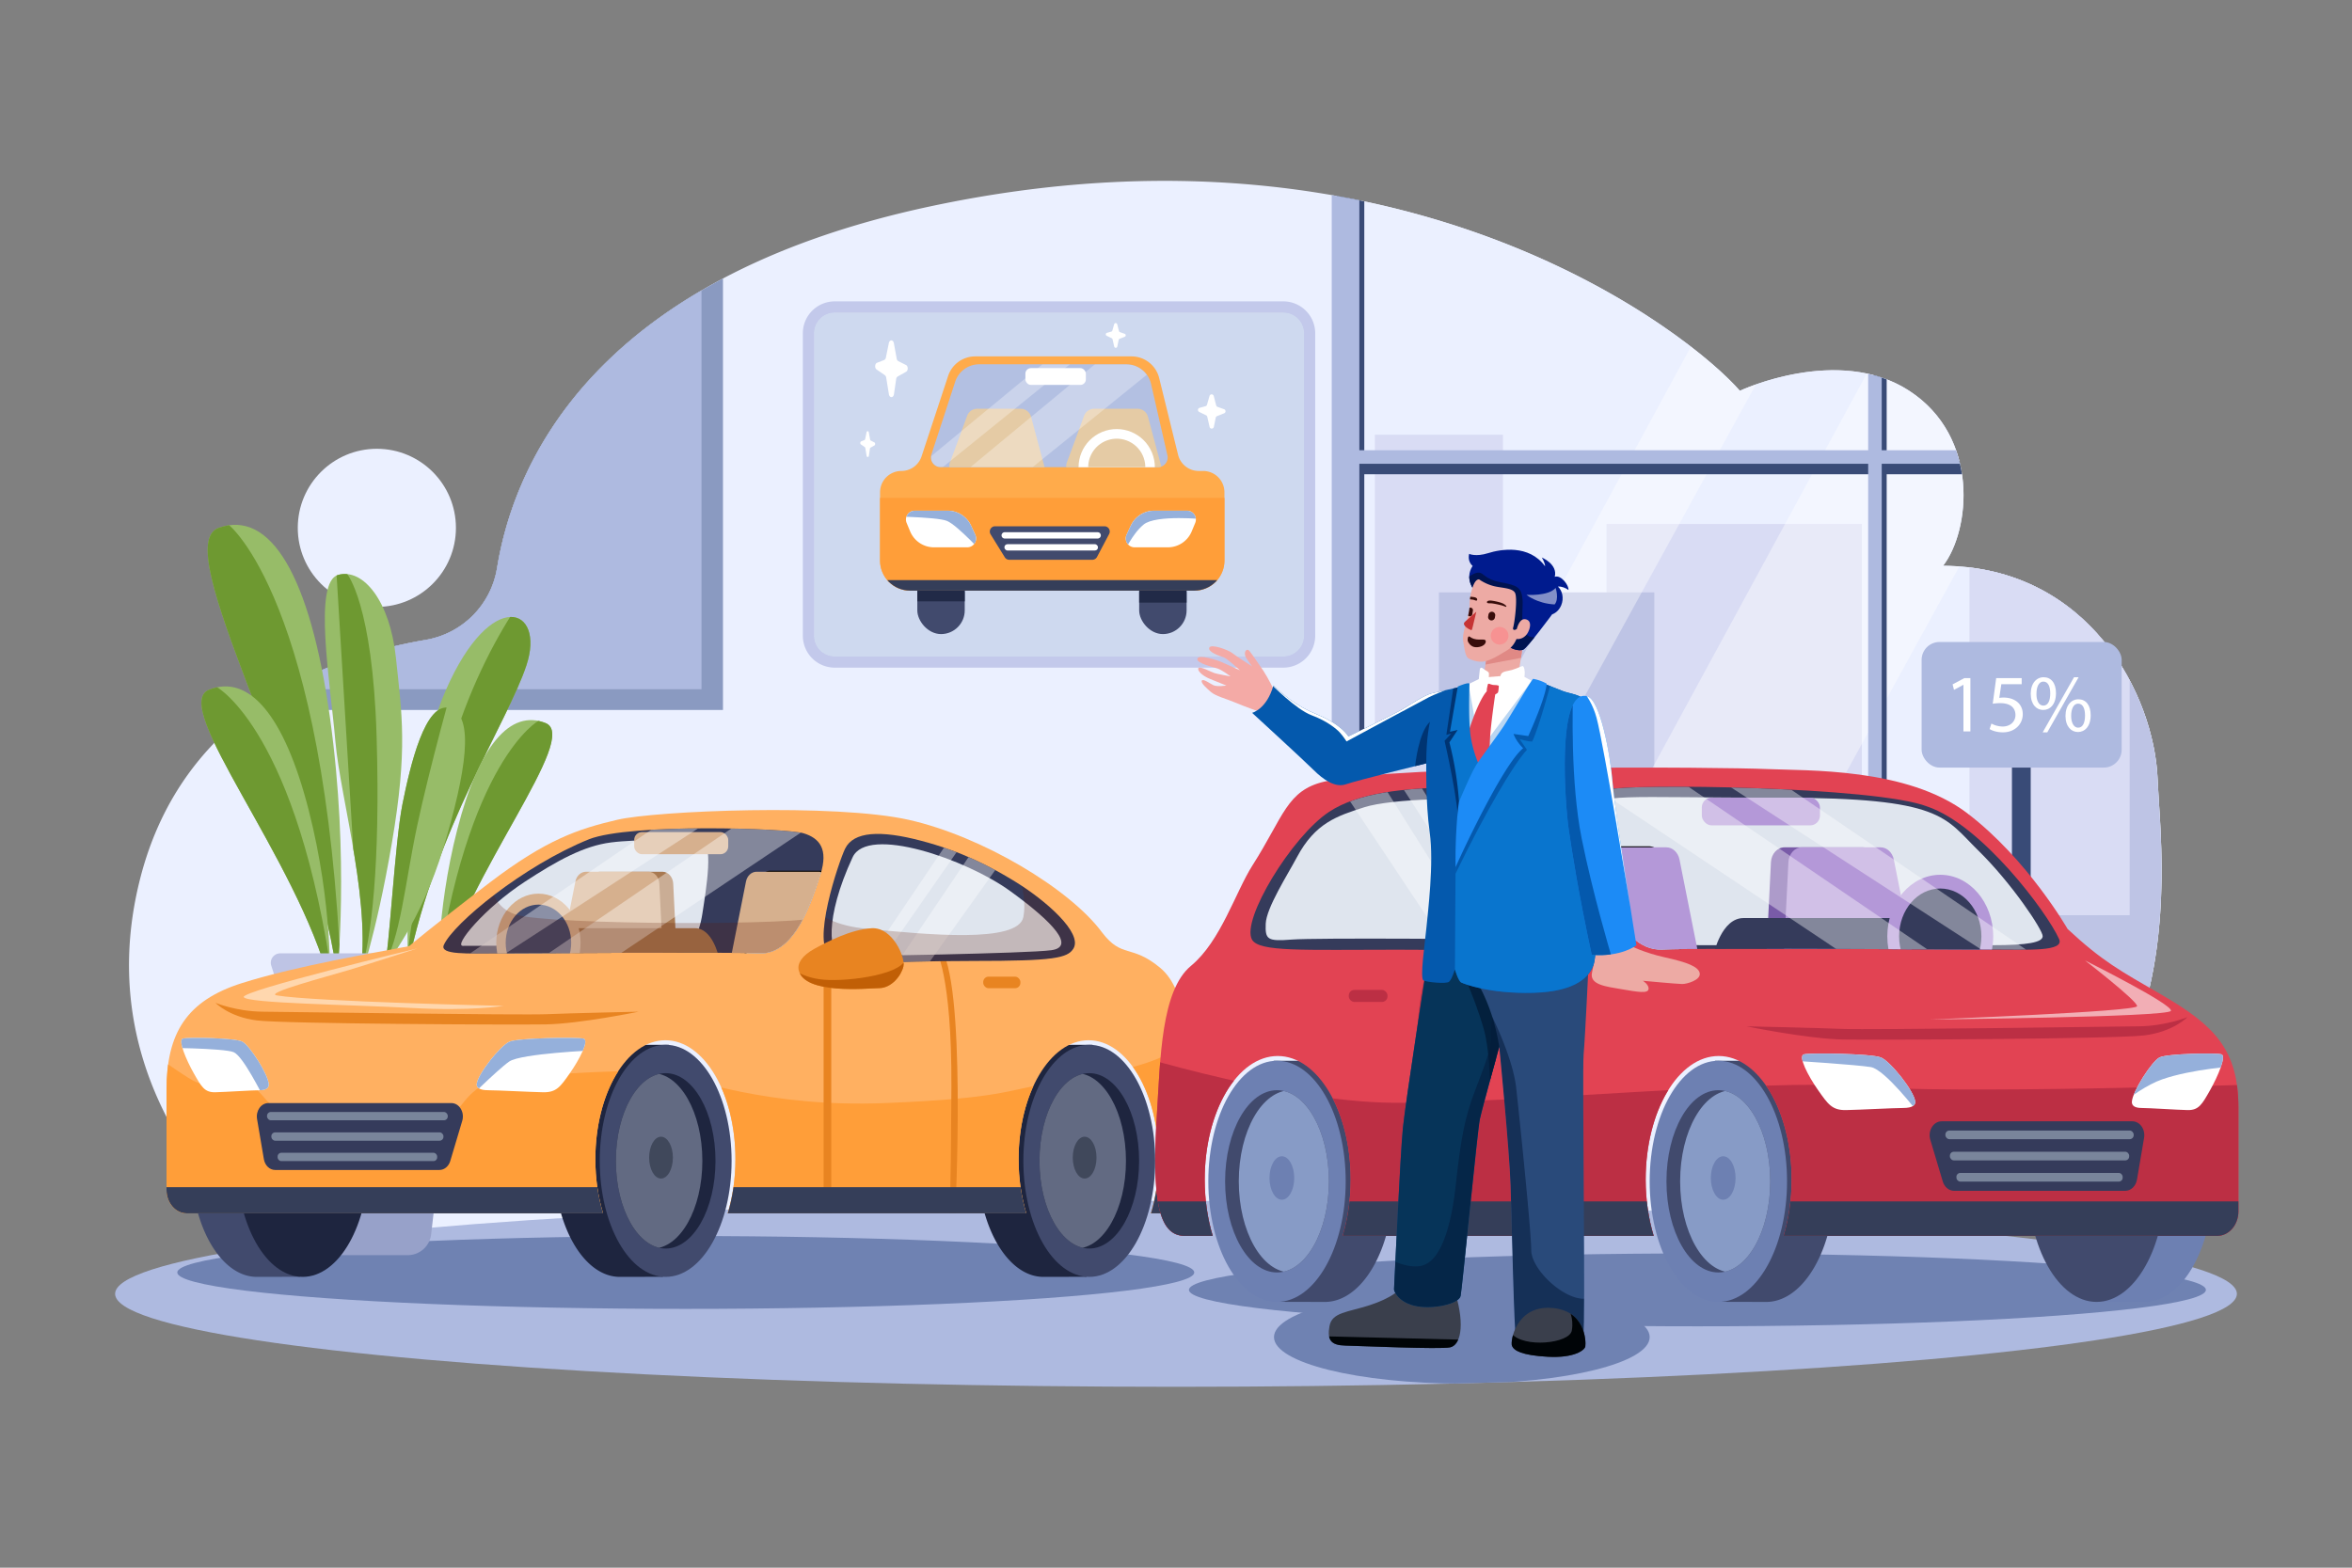 <svg xmlns="http://www.w3.org/2000/svg" xmlns:xlink="http://www.w3.org/1999/xlink" viewBox="0 0 4680 3120"><rect x="0" y="0" width="4680" height="3120" fill="#808080" stroke="none"/><defs><style>.cls-1{fill:#ebf0ff;}.cls-2{fill:#bec4e5;}.cls-3{fill:#1e253f;}.cls-4{fill:#ffb061;}.cls-5{fill:#353b5b;}.cls-6{fill:#e88421;}.cls-24,.cls-7{fill:#fff;}.cls-8{fill:#414a6d;}.cls-9{fill:#aebae0;}.cls-10{fill:#e24353;}.cls-11{fill:#991125;}.cls-12{fill:#ced9ef;}.cls-13,.cls-79{fill:#c3c9eb;}.cls-13{clip-path:url(#clip-path);}.cls-14{fill:#97a1c9;}.cls-15{fill:#ffab4b;}.cls-16{fill:#b3c0e2;}.cls-17{fill:#edaaa4;}.cls-18{fill:#001b8e;}.cls-19{fill:#3a3f4c;}.cls-20{fill:#97bc68;}.cls-21{fill:#294a7a;}.cls-22{fill:#0459ad;}.cls-23{fill:#1c8bf6;}.cls-24{opacity:0;}.cls-25{clip-path:url(#clip-path-2);}.cls-26{clip-path:url(#clip-path-3);}.cls-27{fill:#d9dcf4;}.cls-28{opacity:0.39;}.cls-29{fill:#394b77;}.cls-30{fill:#8a9ac1;}.cls-31{clip-path:url(#clip-path-4);}.cls-32{fill:#6f82b2;}.cls-33{clip-path:url(#clip-path-5);}.cls-34{fill:#6574a5;}.cls-35{clip-path:url(#clip-path-6);}.cls-36{fill:#6e9931;}.cls-37{clip-path:url(#clip-path-7);}.cls-38{clip-path:url(#clip-path-8);}.cls-39{clip-path:url(#clip-path-9);}.cls-40{clip-path:url(#clip-path-10);}.cls-41{clip-path:url(#clip-path-11);}.cls-42{clip-path:url(#clip-path-12);}.cls-43{clip-path:url(#clip-path-13);}.cls-44{fill:#626a82;}.cls-45{fill:#40485b;}.cls-46{clip-path:url(#clip-path-14);}.cls-47{clip-path:url(#clip-path-15);}.cls-48{fill:#ff9e39;}.cls-49{fill:#353e59;}.cls-50{opacity:0.49;}.cls-51{clip-path:url(#clip-path-16);}.cls-52{fill:#dfe5ee;}.cls-53{fill:#a87951;}.cls-54{fill:#d6b08e;}.cls-55{opacity:0.22;}.cls-56{fill:#5e1800;}.cls-57{clip-path:url(#clip-path-17);}.cls-58{clip-path:url(#clip-path-18);}.cls-59{fill:#c15f06;}.cls-60{fill:#79859b;}.cls-61{clip-path:url(#clip-path-19);}.cls-62{fill:#95b0db;}.cls-63{clip-path:url(#clip-path-20);}.cls-64{fill:#6d80b2;}.cls-65{clip-path:url(#clip-path-21);}.cls-66{fill:#879bc6;}.cls-67{clip-path:url(#clip-path-22);}.cls-68{clip-path:url(#clip-path-23);}.cls-69{fill:#bc2f44;}.cls-70{opacity:0.57;}.cls-71{clip-path:url(#clip-path-24);}.cls-72{fill:#795ba8;}.cls-73{fill:#b498d8;}.cls-74{clip-path:url(#clip-path-25);}.cls-75{clip-path:url(#clip-path-26);}.cls-76{fill:#660014;}.cls-77{clip-path:url(#clip-path-27);}.cls-78{clip-path:url(#clip-path-28);}.cls-80{clip-path:url(#clip-path-29);}.cls-81{clip-path:url(#clip-path-30);}.cls-82{fill:#212a47;}.cls-83{clip-path:url(#clip-path-31);}.cls-84{clip-path:url(#clip-path-32);}.cls-85{clip-path:url(#clip-path-33);}.cls-86{clip-path:url(#clip-path-34);}.cls-87{clip-path:url(#clip-path-35);}.cls-88{fill:#e5cba5;}.cls-89{opacity:0.3;}.cls-90{clip-path:url(#clip-path-36);}.cls-91{fill:#e08985;}.cls-92{clip-path:url(#clip-path-37);}.cls-93{fill:#001351;}.cls-94{opacity:0.51;}.cls-95{clip-path:url(#clip-path-38);}.cls-96{fill:#380d0b;}.cls-97{fill:#f79292;}.cls-98{fill:#c63434;}.cls-99{fill:#f4aaa6;}.cls-100{clip-path:url(#clip-path-39);}.cls-101{fill:#000407;}.cls-102{clip-path:url(#clip-path-40);}.cls-103{fill:#063459;}.cls-104{fill:#03203d;}.cls-105{opacity:0.54;}.cls-106{fill:#04193a;}.cls-107{clip-path:url(#clip-path-41);}.cls-108{fill:#003472;}.cls-109{fill:#0975ce;}.cls-110{clip-path:url(#clip-path-42);}.cls-111{opacity:0.27;}.cls-112{fill:#0067ce;}.cls-113{clip-path:url(#clip-path-43);}.cls-114{clip-path:url(#clip-path-44);}</style><clipPath id="clip-path"><rect class="cls-12" x="1608.48" y="610.8" width="997.49" height="706.93" rx="52.42"></rect></clipPath><clipPath id="clip-path-2"><path class="cls-1" d="M3501.62,2474c-80.18,9.14-647,62.32-647,62.32H612s-459.28-288-333.47-786.26C365.37,1406,668,1303.8,846.86,1273.52a173.11,173.11,0,0,0,142.17-143c32.25-200.42,185.26-576.32,865.08-720.46,946.57-200.69,1514.21,259.11,1607.82,367.7,0,0,195.45-92.11,337,0s121.32,278.58,67.4,348.22c289.81,2.25,420.12,256.12,426.85,424.61s103,828.15-611.82,878.43Z"></path></clipPath><clipPath id="clip-path-3"><rect class="cls-1" x="2683.13" y="339.71" width="1678.4" height="2164.81"></rect></clipPath><clipPath id="clip-path-4"><ellipse class="cls-9" cx="2340" cy="2574.99" rx="2110.94" ry="185.01"></ellipse></clipPath><clipPath id="clip-path-5"><path class="cls-14" d="M914.27,1966.9l-56.36,489.51A46.93,46.93,0,0,1,811.27,2498H672.56a47,47,0,0,1-46.71-42.2L576.19,1966.9Z"></path></clipPath><clipPath id="clip-path-6"><path class="cls-20" d="M811.86,1922.2s-15-342.42,75.36-548.92,198.67-164.91,160.25-49.15S868,1646.46,811.86,1922.2Z"></path></clipPath><clipPath id="clip-path-7"><path class="cls-20" d="M765.09,1923.51s72.77-88.06,117.41-236.83,62.67-262.54,13.08-277.42-79.63,116-94.78,191.26S774.3,1896,765.09,1923.51Z"></path></clipPath><clipPath id="clip-path-8"><path class="cls-20" d="M714,1956.39c-.12.59,33.57-90,65.7-278.28s19.79-256.4,8.14-368.78S723,1130.14,672.89,1144.17s-15.81,213.07-5.53,331.28S743.58,1810,714,1956.39Z"></path></clipPath><clipPath id="clip-path-9"><path class="cls-20" d="M670.9,1939.93s25.18-227.79-14.38-511.92-118.69-413.6-221.19-377.63S617,1565.29,670.9,1939.93Z"></path></clipPath><clipPath id="clip-path-10"><path class="cls-20" d="M656.39,1956.88s6.28-155.64-42.2-344.76-119.07-271-198.26-239.45S591,1707.64,656.39,1956.88Z"></path></clipPath><clipPath id="clip-path-11"><path class="cls-20" d="M872.38,1956.81s-5.57-138,37.41-305.58S1015.33,1411,1085.52,1439,930.3,1735.89,872.38,1956.81Z"></path></clipPath><clipPath id="clip-path-12"><path class="cls-2" d="M941.15,1897.37H557.61a18.74,18.74,0,0,0-17.83,24.52l15.43,47.63a18.73,18.73,0,0,0,17.83,13H921A18.75,18.75,0,0,0,938.29,1971l20.12-47.64A18.73,18.73,0,0,0,941.15,1897.37Z"></path></clipPath><clipPath id="clip-path-13"><ellipse class="cls-3" cx="1324.55" cy="2310.31" rx="99.13" ry="174.52"></ellipse></clipPath><clipPath id="clip-path-14"><ellipse class="cls-3" cx="2167.46" cy="2310.31" rx="99.13" ry="174.52"></ellipse></clipPath><clipPath id="clip-path-15"><path class="cls-4" d="M2369.26,2188.71c-6.56-103.1-3.88-215.42-61-262.8s-75.49-18-115.17-69.92c-63.88-86.85-239.06-191.75-385.2-224.45s-503.27-18-579.73,0-140.34,38.34-255.51,126.32S814,1883.05,814,1883.05c-63.88,12.41-220.67,38.35-332,73.32s-150.66,100.38-150.66,213.17v198.34c0,25.88,18,46.86,40.21,46.86h828.38c-9.77-32.33-15.28-69-15.28-107.83,0-130.69,62.39-236.63,139.36-236.63s139.37,105.94,139.37,236.63c0,38.84-5.51,75.5-15.28,107.83h594c-9.76-32.33-15.28-69-15.28-107.83,0-130.69,62.4-236.63,139.37-236.63s139.37,105.94,139.37,236.63c0,38.84-5.51,75.5-15.28,107.83h53.86C2394.42,2414.74,2379.72,2353.38,2369.26,2188.71Z"></path></clipPath><clipPath id="clip-path-16"><path class="cls-5" d="M883.2,1880.55c19.36-43.11,158.51-157.66,288.84-210.29,82.59-32.33,393.59-21.81,426.5-12s49.68,32.33,34.19,81.21-49.68,160.91-120.65,157.9-464.56.06-522,.06S874,1901,883.2,1880.55Z"></path></clipPath><clipPath id="clip-path-17"><path class="cls-5" d="M1681.56,1689.06c16.9-34.47,70.11-37.1,150.55-16s137.71,50.68,187.76,81.46c61.94,38.09,134.47,102.22,116.14,133.09-11.62,19.55-40.65,24.81-197.44,24.81-187.76,0-242.39,11.53-284.54-9S1669.51,1713.62,1681.56,1689.06Z"></path></clipPath><clipPath id="clip-path-18"><path class="cls-6" d="M1589.18,1930.43c-2.71-12.67,5.81-28.2,31.94-42.49s72.59-38.35,113.56-40.6,67.1,57.52,62.91,75.94-23.55,42.86-47.75,43.24S1599.83,1980.05,1589.18,1930.43Z"></path></clipPath><clipPath id="clip-path-19"><path class="cls-7" d="M948.58,2157.76c1.5-19.74,47.32-77.2,65.38-84.72s135.07-9,147.12-6-8.18,41.79-27.1,68.76-26.67,38.51-53.34,38-90.33-4-108.83-4S948.09,2164.21,948.58,2157.76Z"></path></clipPath><clipPath id="clip-path-20"><path class="cls-7" d="M534.75,2157.76c-1.2-19.74-38.1-77.2-52.64-84.72s-108.76-9-118.46-6,6.58,41.79,21.82,68.76,21.47,38.51,42.95,38,72.74-4,87.63-4S535.15,2164.21,534.75,2157.76Z"></path></clipPath><clipPath id="clip-path-21"><ellipse class="cls-8" cx="3419.19" cy="2351.08" rx="103.28" ry="181.35"></ellipse></clipPath><clipPath id="clip-path-22"><ellipse class="cls-8" cx="2541" cy="2351.08" rx="103.28" ry="181.35"></ellipse></clipPath><clipPath id="clip-path-23"><path class="cls-10" d="M2302.17,2214.43c6.82-107.14,8.08-242.93,67.58-292.16s88.44-146.72,122.49-200.1c62.23-97.58,68.1-149.56,143.76-166.78,152.13-34.62,796.49-28.53,878.2-24.87,81,3.64,280.39-3.34,400.38,88.08s199.58,230.34,199.58,230.34c68.83,64.07,104.6,83.14,185.31,129.85,105.38,61,154.52,108.81,154.52,226v206.1c0,26.9-18.75,48.7-41.89,48.7H3549.05c10.17-33.6,15.92-71.69,15.92-112.06,0-135.79-65-245.88-145.21-245.88s-145.2,110.09-145.2,245.88c0,40.37,5.75,78.46,15.92,112.06H2671.65c10.17-33.6,15.92-71.69,15.92-112.06,0-135.79-65-245.88-145.2-245.88s-145.21,110.09-145.21,245.88c0,40.37,5.75,78.46,15.92,112.06H2357C2304.53,2459.6,2291.27,2385.54,2302.17,2214.43Z"></path></clipPath><clipPath id="clip-path-24"><path class="cls-5" d="M4097.12,1868.79c-24.31-54-153.38-226.42-261.73-263.48-103.75-40.51-595.57-46.1-636.9-33.85s-62.42,40.51-43,101.75,62.41,220.39,151.57,216.63,583.6.07,655.74.07S4108.68,1894.47,4097.12,1868.79Z"></path></clipPath><clipPath id="clip-path-25"><path class="cls-5" d="M3086.73,1619.18c-20.08-44-87.79-56.71-186.9-53.46-109.06,3.57-196.11,11-255.55,50.26-73.57,48.6-174.88,214.57-153.1,253.94,13.8,24.94,101.53,20.18,287.77,20.18,223,0,287.91,14.71,338-11.51S3101,1650.52,3086.73,1619.18Z"></path></clipPath><clipPath id="clip-path-26"><path class="cls-11" d="M3143.48,1956.33c2.83-13.16-6.05-29.3-33.28-44.15s-75.62-39.85-118.31-42.19-69.91,59.77-65.54,78.92,24.53,44.53,49.74,44.92S3132.39,2007.9,3143.48,1956.33Z"></path></clipPath><clipPath id="clip-path-27"><path class="cls-7" d="M3810.89,2192.56c-1.56-20.51-49.29-80.22-68.12-88s-140.72-9.37-153.27-6.25,8.52,43.43,28.24,71.46,27.78,40,55.57,39.5,94.11-4.17,113.38-4.17S3811.4,2199.26,3810.89,2192.56Z"></path></clipPath><clipPath id="clip-path-28"><path class="cls-7" d="M4242,2192.56c1.26-20.51,39.7-80.22,54.86-88s113.31-9.37,123.41-6.25-6.85,43.43-22.73,71.46-22.38,40-44.75,39.5-75.78-4.17-91.3-4.17S4241.63,2199.26,4242,2192.56Z"></path></clipPath><clipPath id="clip-path-29"><path class="cls-13" d="M2553.55,1328.73H1660.9a63.49,63.49,0,0,1-63.42-63.42V663.22a63.49,63.49,0,0,1,63.42-63.42h892.65A63.49,63.49,0,0,1,2617,663.22v602.09A63.49,63.49,0,0,1,2553.55,1328.73ZM1660.9,621.8a41.47,41.47,0,0,0-41.42,41.42v602.09a41.47,41.47,0,0,0,41.42,41.42h892.65a41.47,41.47,0,0,0,41.42-41.42V663.22a41.47,41.47,0,0,0-41.42-41.42Z"></path></clipPath><clipPath id="clip-path-30"><rect class="cls-8" x="1825.27" y="1131.64" width="94.36" height="130.3" rx="47.18"></rect></clipPath><clipPath id="clip-path-31"><rect class="cls-8" x="2266.73" y="1131.64" width="94.36" height="130.3" rx="47.18"></rect></clipPath><clipPath id="clip-path-32"><path class="cls-15" d="M1833.75,908.21l52.82-160a56.67,56.67,0,0,1,53.82-38.91h311.14a56.67,56.67,0,0,1,55,43.12l37.6,152.67a42.39,42.39,0,0,0,41.15,32.24H2394a42.37,42.37,0,0,1,42.37,42.38v136a59.72,59.72,0,0,1-59.72,59.72H1810.86a59.72,59.72,0,0,1-59.72-59.72v-136a42.37,42.37,0,0,1,42.37-42.38h0A42.37,42.37,0,0,0,1833.75,908.21Z"></path></clipPath><clipPath id="clip-path-33"><path class="cls-7" d="M1820.26,1016.31h65.34a51.44,51.44,0,0,1,46.71,29.9l8.35,18.08a17.64,17.64,0,0,1-16,25H1858.5a51.44,51.44,0,0,1-47.51-31.71l-7-16.89A17.65,17.65,0,0,1,1820.26,1016.31Z"></path></clipPath><clipPath id="clip-path-34"><path class="cls-7" d="M2362,1016.31h-65.33a51.45,51.45,0,0,0-46.72,29.9l-8.34,18.08a17.64,17.64,0,0,0,16,25h66.14a51.44,51.44,0,0,0,47.51-31.71l7-16.89A17.65,17.65,0,0,0,2362,1016.31Z"></path></clipPath><clipPath id="clip-path-35"><path class="cls-16" d="M1948.39,725h293a50.22,50.22,0,0,1,48.95,39l32.61,142.24a19.23,19.23,0,0,1-18.75,23.54H1871.57a19.24,19.24,0,0,1-18.28-25.22l47.37-144.93A50.21,50.21,0,0,1,1948.39,725Z"></path></clipPath><clipPath id="clip-path-36"><path class="cls-17" d="M3029.56,1289.43l-7.62,47.74s-31.08,30.81-40,31.76-19.23.22-20.37-1.69-10.25-12.29-10.51-14.35,8.7-54.53,8.7-54.53l44.29-20.67Z"></path></clipPath><clipPath id="clip-path-37"><path class="cls-18" d="M2934.26,1176.05s-21.2-23.82-4-49.82c-11.27-9.55-6.94-23.93-6.94-23.93s13,6.33,37.73-1.43,81.35-17.86,113.28,26.14c.24-6.91-6.51-17.5-6.51-17.5s32.18,13.35,25.85,38.42c12.91-4.38,28.57,17.72,27.22,26.19-6-4.39-14.23-7.4-21-6.71,8.65,7.7,12.6,23.07,6.52,37.47s-18,17.79-18,17.79-49.37,67.07-57.75,70.41-24.35-2.3-26.4-5.81S2934.26,1176.05,2934.26,1176.05Z"></path></clipPath><clipPath id="clip-path-38"><path class="cls-17" d="M2943.16,1153.11a91,91,0,0,0,27.59,12.93c16.42,4.56,39.56,3.49,44.18,14.62s-.79,57.77-4.47,69.93c.76,6.2,7.66,1.18,7.66,1.18s4.89-21.53,17.05-19.37,10.66,15.15,5.51,25.55-15.17,14.93-23.12,13.71c-6.31,14.08-12.65,19.18-22.9,25.13s-25.53,16-39.11,19.15-25.28-1.87-32.63-5-8.94-20.48-11.26-33.29,2.27-25.12,7.23-43.46,5.17-21.49,5.31-33.33S2930.82,1152.07,2943.16,1153.11Z"></path></clipPath><clipPath id="clip-path-39"><path class="cls-19" d="M2783.82,2567.11s-14.15,16-58.29,30.4-75.07,13.86-80.14,41.73,3.21,38.07,31.48,38.74,188.88,7.75,208.57,3.53,30.55-40.78,10.39-108.23C2871.72,2577.26,2783.82,2567.11,2783.82,2567.11Z"></path></clipPath><clipPath id="clip-path-40"><path class="cls-21" d="M3160.75,1923.25s-6.53,140-9.65,175.21,4.33,550-.76,556.83-130.55,6.79-134,4.24-8.47-231.64-10.59-300.16-22.53-276.06-22.53-276.06-33.85,122-38.61,144.13-35,335.4-38.25,351.73-56.95,27.53-90.73,19.77-42-29.44-41.82-33,12.42-268.23,17.69-321,49-333.44,49-333.44Z"></path></clipPath><clipPath id="clip-path-41"><path class="cls-22" d="M3074.73,1361.61s21.75,8.47,34.83,13.71,41.45,7.59,42.49,20.82,7.66,96.55,17.52,238.63,8.85,256.73,2.15,282.16-34.09,56.65-120.9,58.94-137-17.62-143.07-20.43-12.71-26.19-12.71-26.19-6.24,20.55-12,24.83-42.9.9-50.56-2.79,2.93-74.66,5.77-104.78,15.18-128.85,6.65-189.2-6.9-138.11-6.9-138.11-138.1,34-159.75,41.62-45.62-9.59-64.41-28.32-122.37-113.78-122.37-113.78,29.1-7.24,42.32-54.48c21.37,18.87,41.1,38.83,88.39,58.34s60.92,43.07,60.92,43.07,91.31-44.51,107.57-54.23,43.6-27.87,57.75-31.42,56.33-12.62,56.33-12.62Z"></path></clipPath><clipPath id="clip-path-42"><path class="cls-7" d="M3024.69,1342.24l34,19S2991.46,1495.8,2924.12,1562c-18.84-59.42-7.68-197.69-7.68-197.69l31.86-15.64Z"></path></clipPath><clipPath id="clip-path-43"><path class="cls-19" d="M3154.45,2679.73c1.55-10.08.34-73-68.82-76.84s-81,66.67-77.07,75.73,18.43,18.71,71.34,21.62S3153.36,2686.89,3154.45,2679.73Z"></path></clipPath><clipPath id="clip-path-44"><path class="cls-23" d="M3158.66,1385.86c25,7.18,45.4,113.15,50.09,172.28s47.38,323,47.38,323-28.48,23.71-88.94,19.22C3139.31,1770,3128.37,1697,3121.48,1651S3096,1367.89,3158.66,1385.86Z"></path></clipPath></defs><title>04</title><g id="_04" data-name="04"><rect id="_04-2" data-name="04" class="cls-24" width="4680" height="3120"></rect><circle class="cls-1" cx="749.86" cy="1050.52" r="157.34"></circle><path class="cls-1" d="M3501.62,2474c-80.18,9.14-647,62.32-647,62.32H612s-459.28-288-333.47-786.26C365.37,1406,668,1303.8,846.86,1273.52a173.11,173.11,0,0,0,142.17-143c32.25-200.42,185.26-576.32,865.08-720.46,946.57-200.69,1514.21,259.11,1607.82,367.7,0,0,195.45-92.11,337,0s121.32,278.58,67.4,348.22c289.81,2.25,420.12,256.12,426.85,424.61s103,828.15-611.82,878.43Z"></path><g class="cls-25"><rect class="cls-1" x="2683.13" y="339.71" width="1678.4" height="2164.81"></rect><g class="cls-26"><rect class="cls-27" x="3196.68" y="1042.8" width="508.07" height="1009.98"></rect><rect class="cls-27" x="2735.71" y="865.15" width="254.87" height="1009.98"></rect><rect class="cls-2" x="2863.15" y="1178.96" width="428.58" height="1009.98"></rect><g class="cls-28"><path class="cls-7" d="M2298.64,2651.66s166.27-19.24,172.53-26.68S3623.27,529.54,3623.27,529.54l-141-56.35Z"></path></g><g class="cls-28"><path class="cls-7" d="M2677.67,2651.66s390.89-19.24,397.15-26.68S4226.92,529.54,4226.92,529.54l-365.59-56.35Z"></path></g><rect class="cls-2" x="3945.16" y="981.95" width="428.58" height="1009.98"></rect><rect class="cls-27" x="3918.85" y="829.94" width="318.8" height="991.47"></rect><polygon class="cls-27" points="2391.88 1319.51 2391.88 1074.05 2135.75 1074.05 2135.75 1786.38 2689.78 1816.66 2589.38 1319.51 2391.88 1319.51"></polygon></g><rect class="cls-29" x="2682.82" y="916.93" width="1768.28" height="26.96"></rect><rect class="cls-29" x="2659.75" y="360.52" width="54.92" height="2260.83"></rect><rect class="cls-29" x="3727.15" y="698.26" width="26.96" height="1768.28"></rect><rect class="cls-9" x="2672.97" y="896.12" width="1768.28" height="26.96"></rect><rect class="cls-30" x="375.85" y="489.11" width="1062.71" height="923.84"></rect><rect class="cls-9" x="408.09" y="513.02" width="987.76" height="858.69"></rect><rect class="cls-9" x="2649.9" y="339.71" width="54.92" height="2260.83"></rect><rect class="cls-9" x="3717.29" y="677.45" width="26.96" height="1768.28"></rect></g><rect class="cls-29" x="4003.36" y="1509.45" width="37.33" height="400.09"></rect><rect class="cls-9" x="3823.63" y="1277.69" width="398.05" height="249.94" rx="35.57"></rect><polygon class="cls-7" points="3885.29 1362.01 3888.06 1372.95 3906.51 1362.99 3906.84 1362.99 3906.84 1455.72 3920.71 1455.72 3920.71 1349.61 3908.47 1349.61 3885.29 1362.01"></polygon><path class="cls-7" d="M4009.68,1394c-6.53-3.92-14.69-5.71-22.86-5.71a56.41,56.41,0,0,0-8.65.65l4.08-27.26h40.49v-12.08H3972l-6.86,50.93a109.81,109.81,0,0,1,14.7-1.14c21.22,0,30.36,9.79,30.52,23.51,0,14.2-11.59,23-25.14,23a47.55,47.55,0,0,1-22.69-5.87l-3.59,10.94c5.06,3.26,14.85,6.53,26.44,6.53,23,0,39.51-15.51,39.51-36.25C4024.86,1407.89,4018,1398.74,4009.68,1394Z"></path><path class="cls-7" d="M4091,1379.48c0-20.24-9.79-31.67-24.65-31.67-14,0-25.63,11.92-25.63,33.14.17,21.39,11.59,32,24.82,32C4079.22,1413,4091,1401.85,4091,1379.48Zm-38.85,1c0-13.39,4.73-24,13.71-24,10,0,13.72,10.78,13.72,23.67,0,14-4.25,24.16-13.72,24.16C4056.85,1404.29,4051.79,1394,4052.12,1380.46Z"></path><polygon class="cls-7" points="4126.89 1347.81 4064.53 1457.52 4073.67 1457.52 4136.03 1347.81 4126.89 1347.81"></polygon><path class="cls-7" d="M4135.54,1391.72c-14,0-25.63,11.92-25.63,33.31.16,21.22,11.59,31.83,24.82,31.83,13.55,0,25.3-11.1,25.3-33.46C4160,1403.15,4150.4,1391.72,4135.54,1391.72Zm-.49,56.49c-8.81,0-14-10.28-13.87-23.83,0-13.39,4.89-24,13.87-24,10,0,13.72,10.77,13.72,23.67C4148.77,1438.09,4144.52,1448.21,4135.05,1448.21Z"></path><ellipse class="cls-9" cx="2340" cy="2574.99" rx="2110.94" ry="185.01"></ellipse><g class="cls-31"><ellipse class="cls-32" cx="1364.54" cy="2532.43" rx="1011.8" ry="72.49"></ellipse><ellipse class="cls-32" cx="3377.53" cy="2567.11" rx="1011.8" ry="72.5"></ellipse><ellipse class="cls-32" cx="2908.75" cy="2661.1" rx="373.77" ry="92.52"></ellipse></g><path class="cls-14" d="M914.27,1966.9l-56.36,489.51A46.93,46.93,0,0,1,811.27,2498H672.56a47,47,0,0,1-46.71-42.2L576.19,1966.9Z"></path><g class="cls-33"><rect class="cls-34" x="523.88" y="1973.42" width="436.04" height="39.65"></rect></g><path class="cls-20" d="M811.86,1922.2s-15-342.42,75.36-548.92,198.67-164.91,160.25-49.15S868,1646.46,811.86,1922.2Z"></path><g class="cls-35"><path class="cls-36" d="M894.4,1502c-74.38,257.57-86.76,430.11-86.76,430.11s5.81,92.67,53.79,3.31,153.74-440.72,178.94-551.16,58.94-268,58.94-268S968.78,1244.46,894.4,1502Z"></path></g><path class="cls-20" d="M765.09,1923.51s72.77-88.06,117.41-236.83,62.67-262.54,13.08-277.42-79.63,116-94.78,191.26S774.3,1896,765.09,1923.51Z"></path><g class="cls-37"><path class="cls-36" d="M748.08,1519c-12.89,30.42-9.12,255,12.18,410.3,36.88-61.67,45.26-170,69.64-285s74.26-293.22,74.26-293.22-41.2,13.71-49.2,17S761,1488.55,748.08,1519Z"></path></g><path class="cls-20" d="M714,1956.39c-.12.59,33.57-90,65.7-278.28s19.79-256.4,8.14-368.78S723,1130.14,672.89,1144.17s-15.81,213.07-5.53,331.28S743.58,1810,714,1956.39Z"></path><g class="cls-38"><path class="cls-36" d="M718.33,1942.35l4.92,80.9S752.77,1998.77,718.33,1942.35Z"></path><path class="cls-36" d="M716.83,1939.93c.52.81,1,1.62,1.5,2.42l-.37-6.16C717.58,1937.46,717.21,1938.71,716.83,1939.93Z"></path><path class="cls-36" d="M749.38,1465.78c-7.84-264.35-58.7-323.46-58.7-323.46l-27-97.82L718,1936.19C738.29,1867.57,757.08,1725.33,749.38,1465.78Z"></path></g><path class="cls-20" d="M670.9,1939.93s25.18-227.79-14.38-511.92-118.69-413.6-221.19-377.63S617,1565.29,670.9,1939.93Z"></path><g class="cls-39"><path class="cls-36" d="M455.11,1044.5,404.76,904.71,334.62,1235.6s158.25,654.57,344.18,712.12C647.13,1194.24,455.11,1044.5,455.11,1044.5Z"></path></g><path class="cls-20" d="M656.39,1956.88s6.28-155.64-42.2-344.76-119.07-271-198.26-239.45S591,1707.64,656.39,1956.88Z"></path><g class="cls-40"><path class="cls-36" d="M431.27,1367.3l-48.36-90.86-35.76,228.45s165,431,316,456.69C592.68,1454.87,431.27,1367.3,431.27,1367.3Z"></path></g><path class="cls-20" d="M872.38,1956.81s-5.57-138,37.41-305.58S1015.33,1411,1085.52,1439,930.3,1735.89,872.38,1956.81Z"></path><g class="cls-41"><path class="cls-36" d="M1071.91,1434.23S928.85,1511.85,866.41,1961c133.86-22.8,280.07-404.79,280.07-404.79l-31.69-202.5Z"></path></g><path class="cls-2" d="M941.15,1897.37H557.61a18.74,18.74,0,0,0-17.83,24.52l15.43,47.63a18.73,18.73,0,0,0,17.83,13H921A18.75,18.75,0,0,0,938.29,1971l20.12-47.64A18.73,18.73,0,0,0,941.15,1897.37Z"></path><g class="cls-42"><rect class="cls-14" x="515.71" y="1952.43" width="444.2" height="78.14"></rect></g><path class="cls-3" d="M1330.77,2079.38h-97.41c-72.45,0-131.18,103.39-131.18,230.93s58.73,230.93,131.18,230.93l85.58-.21,11.83-42.15,4.55-43.28c18.27-39.68,29.22-90.23,29.22-145.29a394.68,394.68,0,0,0-6.44-71.6l6.44-61.28Z"></path><ellipse class="cls-8" cx="1324.55" cy="2310.31" rx="131.18" ry="230.93"></ellipse><path class="cls-8" d="M608.47,2079.38H511.06c-72.45,0-131.18,103.39-131.18,230.93s58.73,230.93,131.18,230.93l85.58-.21,11.83-42.15L613,2455.6c18.27-39.68,29.23-90.23,29.23-145.29a394.68,394.68,0,0,0-6.44-71.6l6.44-61.28Z"></path><ellipse class="cls-3" cx="602.25" cy="2310.31" rx="131.18" ry="230.93"></ellipse><ellipse class="cls-3" cx="1324.55" cy="2310.31" rx="99.13" ry="174.52"></ellipse><g class="cls-43"><ellipse class="cls-44" cx="1298.42" cy="2310.31" rx="99.13" ry="174.52"></ellipse><ellipse class="cls-45" cx="1315.29" cy="2303.9" rx="23.64" ry="41.62"></ellipse></g><path class="cls-3" d="M2173.68,2079.38h-97.41c-72.45,0-131.19,103.39-131.19,230.93s58.74,230.93,131.19,230.93l85.57-.21,11.84-42.15,4.54-43.28c18.27-39.68,29.22-90.23,29.22-145.29a394.7,394.7,0,0,0-6.43-71.6l6.43-61.28Z"></path><ellipse class="cls-8" cx="2167.46" cy="2310.31" rx="131.18" ry="230.93"></ellipse><ellipse class="cls-3" cx="2167.46" cy="2310.31" rx="99.13" ry="174.52"></ellipse><g class="cls-46"><ellipse class="cls-44" cx="2141.32" cy="2310.31" rx="99.13" ry="174.52"></ellipse><ellipse class="cls-45" cx="2158.2" cy="2303.9" rx="23.64" ry="41.62"></ellipse></g><path class="cls-4" d="M2369.26,2188.71c-6.56-103.1-3.88-215.42-61-262.8s-75.49-18-115.17-69.92c-63.88-86.85-239.06-191.75-385.2-224.45s-503.27-18-579.73,0-140.34,38.34-255.51,126.32S814,1883.05,814,1883.05c-63.88,12.41-220.67,38.35-332,73.32s-150.66,100.38-150.66,213.17v198.34c0,25.88,18,46.86,40.21,46.86h828.38c-9.77-32.33-15.28-69-15.28-107.83,0-130.69,62.39-236.63,139.36-236.63s139.37,105.94,139.37,236.63c0,38.84-5.51,75.5-15.28,107.83h594c-9.76-32.33-15.28-69-15.28-107.83,0-130.69,62.4-236.63,139.37-236.63s139.37,105.94,139.37,236.63c0,38.84-5.51,75.5-15.28,107.83h53.86C2394.42,2414.74,2379.72,2353.38,2369.26,2188.71Z"></path><g class="cls-47"><path class="cls-48" d="M2321.83,2098.11c-45.33,26.55-151.74,45.16-235,58.08s-92.56,29.87-326.08,39.15-384.45-49.11-436.23-59.55-227.3,2.15-309.89,8.78-95.4,67.11-112.48,68.47-254.35,0-320.38,0-49.51-65.6-126.73-60-35.24,20.22-179.24-73.62c0,0-132.59,335.67-142.56,375.5s202.2,59.73,202.2,59.73l410.08,10,721.91-39.74,377.33,29.78,589-54.59-54.16-446.13S2367.15,2071.56,2321.83,2098.11Z"></path><path class="cls-6" d="M1862.11,1889.82s31.94,48.5,31,273-3.87,252-3.87,252h11.61s23.33-473-31.89-530.56C1833.08,1869.52,1862.11,1889.82,1862.11,1889.82Z"></path><rect class="cls-6" x="1956.42" y="1943.71" width="73.99" height="23.06" rx="10.68"></rect><polygon class="cls-6" points="1638.83 2452.82 1654.03 2452.82 1654.03 1897.65 1638.83 1915.6 1638.83 2452.82"></polygon><rect class="cls-49" x="282.75" y="2362.74" width="2120.28" height="104.01"></rect><path class="cls-6" d="M521.66,2013.43c-52.26-.67-92.91-17.59-92.91-17.59s27.18,28.2,82.31,35,507.1,9,574.85,7.89,184.85-25.27,184.85-25.27-134.34,2.91-183.88,5S573.92,2014.1,521.66,2013.43Z"></path><g class="cls-50"><path class="cls-7" d="M694.29,1930.52c44.14-13.28,136.69-43.15,136.69-43.15S478.57,1972,485,1984.45s211.45,14.93,333.2,21.57,183.68-4.15,183.68-4.15-375.91-8.3-450.66-20.74C523.42,1977,650.15,1943.79,694.29,1930.52Z"></path></g></g><path class="cls-5" d="M883.2,1880.55c19.36-43.11,158.51-157.66,288.84-210.29,82.59-32.33,393.59-21.81,426.5-12s49.68,32.33,34.19,81.21-49.68,160.91-120.65,157.9-464.56.06-522,.06S874,1901,883.2,1880.55Z"></path><g class="cls-51"><path class="cls-52" d="M1393.42,1671.65c-28.49,0-124.57-1.85-177.92,5s-106.07,35.59-170.93,78c-81.18,53.06-142.39,127.77-123.52,127.77s398.33-1.66,426.8-1.66,42.72-16.59,49.84-63S1421.91,1671.69,1393.42,1671.65Z"></path><path class="cls-53" d="M1339.56,1758.57c-.65-13.27-10.08-23.64-21.49-23.64H1193.56c-10,0-18.72,8-21,19.43l-28.1,141.55c-3.09,15.55,6.9,30.46,20.59,30.74l159.79,3.3c12.53.26,22.6-12,21.88-26.53Z"></path><path class="cls-54" d="M1311.94,1758.57c-.66-13.27-10.09-23.64-21.49-23.64H1165.93c-10,0-18.71,8-21,19.43l-28.11,141.55c-3.08,15.55,6.91,30.46,20.6,30.74l159.79,3.3c12.52.26,22.59-12,21.87-26.53Z"></path><path class="cls-7" d="M1679,1758.57c-.66-13.27-10.08-23.64-21.49-23.64H1533c-10,0-18.71,8-21,19.43l-28.1,141.55c-3.09,15.55,6.9,30.46,20.59,30.74l159.79,3.3c12.52.26,22.59-12,21.87-26.53Z"></path><path d="M1681,1758.47c-.71-14.32-11-25.54-23.49-25.54H1533c-11,0-20.47,8.65-22.93,21L1482,1895.52a30,30,0,0,0,5.67,24.47,22.07,22.07,0,0,0,16.84,8.66l159.79,3.3h.42a21.78,21.78,0,0,0,15.67-6.88,29.09,29.09,0,0,0,7.82-21.75Zm-3.51,163.81a17.84,17.84,0,0,1-13.15,5.67l-159.79-3.3a18.13,18.13,0,0,1-13.8-7.17,26,26,0,0,1-4.87-21.18l28.1-141.55c2.09-10.5,9.9-17.82,19-17.82h124.52c10.33,0,18.89,9.55,19.49,21.74l7.17,144.85A25.09,25.09,0,0,1,1677.49,1922.28Z"></path><path class="cls-54" d="M1651.37,1758.57c-.65-13.27-10.08-23.64-21.49-23.64H1505.37c-10,0-18.72,8-21,19.43l-28.1,141.55c-3.09,15.55,6.9,30.46,20.59,30.74l159.79,3.3c12.53.26,22.6-12,21.87-26.53Z"></path><path class="cls-53" d="M1383,1847.28H1139.78c6.06,36.38-3.22,56.83-3.22,56.83h293.57S1417.87,1847.28,1383,1847.28Z"></path><ellipse class="cls-54" cx="1071.39" cy="1876.29" rx="83.88" ry="97.75"></ellipse><ellipse class="cls-8" cx="1071.39" cy="1876.29" rx="65.17" ry="75.94"></ellipse><rect class="cls-54" x="1261.92" y="1655.97" width="187.11" height="44.11" rx="15.56"></rect><g class="cls-28"><polygon class="cls-7" points="908.78 1915.6 948.55 1934.96 1443.02 1613.64 1406.26 1576 908.78 1915.6"></polygon></g><g class="cls-28"><polygon class="cls-7" points="1064.61 1915.6 1175.33 1937.19 1658.33 1613.64 1562.08 1576 1064.61 1915.6"></polygon></g><g class="cls-55"><path class="cls-56" d="M1027.23,1820.44c-65.94-20.53-49.59-97.34-49.59-97.34L766.91,1930.52s635.05,48.12,716.21,74.67,143.32-57,143.32-57l54.61-152.07s-8.55,8.29-42.5,27.49S1093.17,1841,1027.23,1820.44Z"></path></g></g><path class="cls-5" d="M1681.56,1689.06c16.9-34.47,70.11-37.1,150.55-16s137.71,50.68,187.76,81.46c61.94,38.09,134.47,102.22,116.14,133.09-11.62,19.55-40.65,24.81-197.44,24.81-187.76,0-242.39,11.53-284.54-9S1669.51,1713.62,1681.56,1689.06Z"></path><g class="cls-57"><path class="cls-52" d="M2009.61,1773.05c-86.86-62.88-283.28-131.16-313.08-66.9-57,122.79-47.17,196.86-20.61,196.86s367.51-5.27,415.92-11.9S2096.47,1835.93,2009.61,1773.05Z"></path><g class="cls-28"><polygon class="cls-7" points="1623.06 2065.57 1632.07 2086.08 1933.37 1652.96 1928.89 1612.12 1623.06 2065.57"></polygon></g><g class="cls-28"><polygon class="cls-7" points="1690.16 2057.3 1734.68 2075.21 2042.45 1644.69 1995.99 1603.85 1690.16 2057.3"></polygon></g><g class="cls-55"><path class="cls-56" d="M2010.68,1695.72s36.2,76.6,25.6,129.43-192.2,34.84-312.23,23.23-123.45-75.33-123.45-75.33-2.14,151.66,4.27,161.61,33.68,15.07,49.16,31.54,34.62,2.12,68.31,7.91,202.9,17.8,246,15.31,215.31-73.82,215.31-73.82-14.95-55.61-16.22-68.32S2010.68,1695.72,2010.68,1695.72Z"></path></g></g><path class="cls-6" d="M1589.18,1930.43c-2.71-12.67,5.81-28.2,31.94-42.49s72.59-38.35,113.56-40.6,67.1,57.52,62.91,75.94-23.55,42.86-47.75,43.24S1599.83,1980.05,1589.18,1930.43Z"></path><g class="cls-58"><path class="cls-59" d="M1802,1903.11c4.3,35.09-112.27,51.13-163.45,46.62s-72.7-31.08-72.7-31.08,7.74,46.62,7.74,49.72,18.49,17.45,18.49,17.45l133.35,5.51,68.82-1.5S1847.59,1941.7,1802,1903.11Z"></path></g><path class="cls-5" d="M898.17,2195.34H533.92c-14.4,0-25.22,15.34-22.42,31.81L525.06,2307c2.11,12.48,11.51,21.47,22.42,21.47H874.37c9.73,0,18.4-7.18,21.59-17.9l23.81-79.86C924.93,2213.41,913.9,2195.34,898.17,2195.34Z"></path><rect class="cls-60" x="531.35" y="2213.04" width="359.6" height="16.54" rx="7.66"></rect><rect class="cls-60" x="539.95" y="2253.64" width="342.4" height="16.54" rx="7.48"></rect><rect class="cls-60" x="552.42" y="2294.25" width="317.45" height="16.54" rx="7.2"></rect><path class="cls-7" d="M948.58,2157.76c1.5-19.74,47.32-77.2,65.38-84.72s135.07-9,147.12-6-8.18,41.79-27.1,68.76-26.67,38.51-53.34,38-90.33-4-108.83-4S948.09,2164.21,948.58,2157.76Z"></path><g class="cls-61"><path class="cls-62" d="M906.45,2033l8.21,170.55s75.08-74.72,98.58-90.9,170.69-22.4,170.69-22.4-18.33-46-19.22-48.54S906.45,2033,906.45,2033Z"></path></g><path class="cls-7" d="M534.75,2157.76c-1.2-19.74-38.1-77.2-52.64-84.72s-108.76-9-118.46-6,6.58,41.79,21.82,68.76,21.47,38.51,42.95,38,72.74-4,87.63-4S535.15,2164.21,534.75,2157.76Z"></path><g class="cls-63"><path class="cls-62" d="M352.55,2022.61c-3.56,0-37.93,62.42-37.93,62.42s131.08.77,150.36,9,56.68,85.79,59.56,89.09,117.62-28.34,117.7-30.12-131.18-135.37-131.18-135.37S356.11,2022.61,352.55,2022.61Z"></path></g><path class="cls-8" d="M3514.2,2111.11H3412.71L3377.53,2213l6.7,63.68a408.56,408.56,0,0,0-6.7,74.4c0,57.21,11.41,109.74,30.44,151l4.74,45,12.32,43.8,89.17.22c75.48,0,136.67-107.44,136.67-240S3589.68,2111.11,3514.2,2111.11Z"></path><ellipse class="cls-64" cx="3419.19" cy="2351.08" rx="136.67" ry="239.97"></ellipse><path class="cls-64" d="M4266.73,2111.11H4165.24L4130.06,2213l6.71,63.68a408.54,408.54,0,0,0-6.71,74.4c0,57.21,11.41,109.74,30.45,151l4.73,45,12.33,43.8,89.16.22c75.49,0,136.68-107.44,136.68-240S4342.22,2111.11,4266.73,2111.11Z"></path><ellipse class="cls-8" cx="4171.73" cy="2351.08" rx="136.67" ry="239.97"></ellipse><ellipse class="cls-8" cx="3419.19" cy="2351.08" rx="103.28" ry="181.35"></ellipse><g class="cls-65"><ellipse class="cls-66" cx="3446.41" cy="2351.08" rx="103.28" ry="181.35"></ellipse><ellipse class="cls-64" cx="3428.83" cy="2344.42" rx="24.63" ry="43.25"></ellipse></g><path class="cls-8" d="M2636,2111.11H2534.51L2499.33,2213l6.71,63.68a408.54,408.54,0,0,0-6.71,74.4c0,57.21,11.41,109.74,30.45,151l4.73,45,12.33,43.8,89.16.22c75.49,0,136.68-107.44,136.68-240S2711.49,2111.11,2636,2111.11Z"></path><ellipse class="cls-64" cx="2541" cy="2351.08" rx="136.67" ry="239.97"></ellipse><ellipse class="cls-8" cx="2541" cy="2351.08" rx="103.28" ry="181.35"></ellipse><g class="cls-67"><ellipse class="cls-66" cx="2568.22" cy="2351.08" rx="103.28" ry="181.35"></ellipse><ellipse class="cls-64" cx="2550.64" cy="2344.42" rx="24.63" ry="43.25"></ellipse></g><path class="cls-10" d="M2302.17,2214.43c6.82-107.14,8.08-242.93,67.58-292.16s88.44-146.72,122.49-200.1c62.23-97.58,68.1-149.56,143.76-166.78,152.13-34.62,796.49-28.53,878.2-24.87,81,3.64,280.39-3.34,400.38,88.08s199.58,230.34,199.58,230.34c68.83,64.07,104.6,83.14,185.31,129.85,105.38,61,154.52,108.81,154.52,226v206.1c0,26.9-18.75,48.7-41.89,48.7H3549.05c10.17-33.6,15.92-71.69,15.92-112.06,0-135.79-65-245.88-145.21-245.88s-145.2,110.09-145.2,245.88c0,40.37,5.75,78.46,15.92,112.06H2671.65c10.17-33.6,15.92-71.69,15.92-112.06,0-135.79-65-245.88-145.2-245.88s-145.21,110.09-145.21,245.88c0,40.37,5.75,78.46,15.92,112.06H2357C2304.53,2459.6,2291.27,2385.54,2302.17,2214.43Z"></path><g class="cls-68"><path class="cls-69" d="M4485.46,2158.47s-609.78,19.55-787.14,3.59-691.67,34.7-925.64,32.72-581.61-115.08-581.61-115.08l78.78,422.13s2176.89,25.58,2246.23,30.6,24.15-49.65,24.15-49.65Z"></path><path class="cls-69" d="M2852,1908.27c-57.53,59.78-33.23,551.33-33.23,551.33h12.1s-3-28.6-4-261.83,32.26-283.63,32.26-283.63S2889.37,1893,2852,1908.27Z"></path><rect class="cls-69" x="2683.78" y="1970.13" width="77.08" height="23.96" rx="11.11"></rect><polygon class="cls-69" points="3075.92 2499.16 3091.75 2499.16 3091.75 1940.92 3075.92 1922.27 3075.92 2499.16"></polygon><rect class="cls-49" x="2295.57" y="2391.08" width="2209.03" height="108.08"></rect><path class="cls-69" d="M3666.81,2047.75c-51.62-2.15-191.59-5.17-191.59-5.17s122,25.09,192.6,26.26,541.48-1.17,598.91-8.2,85.76-36.33,85.76-36.33-42.35,17.58-96.8,18.27S3718.43,2049.89,3666.81,2047.75Z"></path><g class="cls-70"><path class="cls-7" d="M4148.77,1911.51s103.62,79.94,103.62,90.9S3839.58,2029,3839.58,2029s475.42-4.7,480.11-17.22S4148.77,1911.51,4148.77,1911.51Z"></path></g></g><path class="cls-5" d="M4097.12,1868.79c-24.31-54-153.38-226.42-261.73-263.48-103.75-40.51-595.57-46.1-636.9-33.85s-62.42,40.51-43,101.75,62.41,220.39,151.57,216.63,583.6.07,655.74.07S4108.68,1894.47,4097.12,1868.79Z"></path><g class="cls-71"><path class="cls-52" d="M3936.21,1692.49c-67.14-65.73-70.43-104.87-391.3-104.87s-367.81-10.29-376.88,25.13c-8.14,31.83,56,190.87,82.62,228.44s72.14,39.93,140.87,39.93H3965c69.49,0,99.57-5.5,99.54-18S4003.36,1758.23,3936.21,1692.49Z"></path><path class="cls-72" d="M3733.59,1710.68c-2.84-14.25-13.77-24.34-26.35-24.34H3550.82c-14.33,0-26.18,13-27,29.62l-9,181.49c-.91,18.26,11.74,33.56,27.48,33.24l200.73-4.13c17.2-.35,29.75-19,25.87-38.51Z"></path><path class="cls-73" d="M3768.29,1710.68c-2.84-14.25-13.76-24.34-26.35-24.34H3585.52c-14.33,0-26.17,13-27,29.62l-9,181.49c-.91,18.26,11.74,33.56,27.47,33.24l200.74-4.13c17.2-.35,29.74-19,25.87-38.51Z"></path><path class="cls-7" d="M3307.17,1710.68c-2.84-14.25-13.76-24.34-26.35-24.34H3124.4c-14.33,0-26.17,13-27,29.62l-9,181.49c-.91,18.26,11.74,33.56,27.47,33.24l200.74-4.13c17.2-.35,29.74-19,25.87-38.51Z"></path><path d="M3309.13,1710.29c-3-15.28-14.68-26-28.31-26H3124.4c-15.38,0-28.12,13.84-29,31.52l-9,181.49,2,.1-2-.1a35.94,35.94,0,0,0,9.64,26.85,26.92,26.92,0,0,0,19.35,8.49h.52l200.74-4.13c8-.16,15.37-4,20.79-10.7a37.11,37.11,0,0,0,7-30.2Zm25.19,205.07c-4.66,5.79-11,9.06-17.75,9.2l-200.74,4.13a22.9,22.9,0,0,1-16.92-7.28,31.9,31.9,0,0,1-8.52-23.86l9-181.49c.77-15.55,11.76-27.72,25-27.72h156.42c11.7,0,21.72,9.35,24.39,22.73l35.3,177.37A33,33,0,0,1,3334.32,1915.36Z"></path><path class="cls-73" d="M3341.88,1710.68c-2.84-14.25-13.76-24.34-26.35-24.34H3159.11c-14.33,0-26.17,13-27,29.62l-9,181.49c-.9,18.26,11.74,33.56,27.48,33.24l200.73-4.13c17.2-.35,29.75-19,25.87-38.51Z"></path><path class="cls-5" d="M3774.79,1827.11H3469.21c-43.77,0-59.17,71.2-59.17,71.2h368.8S3767.19,1872.7,3774.79,1827.11Z"></path><ellipse class="cls-73" cx="3860.71" cy="1863.46" rx="105.37" ry="122.48"></ellipse><ellipse class="cls-5" cx="3860.71" cy="1863.46" rx="81.87" ry="95.16"></ellipse><rect class="cls-73" x="3386.29" y="1587.41" width="235.06" height="55.27" rx="19.52"></rect><g class="cls-28"><polygon class="cls-7" points="3393.86 1534.37 4015.03 1936.97 4064.98 1912.72 3440.03 1487.21 3393.86 1534.37"></polygon></g><g class="cls-28"><polygon class="cls-7" points="3123.37 1534.37 3730.14 1939.77 3869.23 1912.72 3244.28 1487.21 3123.37 1534.37"></polygon></g></g><path class="cls-5" d="M3086.73,1619.18c-20.08-44-87.79-56.71-186.9-53.46-109.06,3.57-196.11,11-255.55,50.26-73.57,48.6-174.88,214.57-153.1,253.94,13.8,24.94,101.53,20.18,287.77,20.18,223,0,287.91,14.71,338-11.51S3101,1650.52,3086.73,1619.18Z"></path><g class="cls-74"><path class="cls-52" d="M2990.33,1594.28c-65.83-8.22-221.38-5.08-275.66,12.3s-97.69,31.26-133.93,99.22c-18.79,35.22-61,101-62.22,132.65s3.52,35.22,51.65,31.47,392.09-1,480.13,0,55.17-74.9,37.57-150S3056.17,1602.49,2990.33,1594.28Z"></path><g class="cls-28"><polygon class="cls-7" points="2785.12 1559.15 3143.01 2111.7 3153.72 2085.53 2790.44 1507.05 2785.12 1559.15"></polygon></g><g class="cls-28"><polygon class="cls-7" points="2655.56 1548.6 3021.13 2097.83 3074.01 2074.98 2710.74 1496.5 2655.56 1548.6"></polygon></g></g><path class="cls-11" d="M3143.48,1956.33c2.83-13.16-6.05-29.3-33.28-44.15s-75.62-39.85-118.31-42.19-69.91,59.77-65.54,78.92,24.53,44.53,49.74,44.92S3132.39,2007.9,3143.48,1956.33Z"></path><g class="cls-75"><path class="cls-76" d="M3092,1976.38c-53.32,4.69-174.77-12-170.29-48.44-47.5,40.11,8.07,90.11,8.07,90.11l71.7,1.57,138.93-5.73s19.27-14.9,19.27-18.13,8.07-51.67,8.07-51.67S3145.35,1971.69,3092,1976.38Z"></path></g><path class="cls-5" d="M4242.91,2231.61h-379.5c-16.38,0-27.87,18.78-22.5,36.76l24.8,83c3.33,11.13,12.36,18.59,22.5,18.59h340.58c11.37,0,21.15-9.34,23.36-22.3l14.12-83C4269.19,2247.55,4257.92,2231.61,4242.91,2231.61Z"></path><rect class="cls-60" x="3870.94" y="2250" width="374.66" height="17.19" rx="7.97"></rect><rect class="cls-60" x="3879.9" y="2292.19" width="356.73" height="17.19" rx="7.78"></rect><rect class="cls-60" x="3892.89" y="2334.39" width="330.74" height="17.19" rx="7.49"></rect><path class="cls-7" d="M3810.89,2192.56c-1.56-20.51-49.29-80.22-68.12-88s-140.72-9.37-153.27-6.25,8.52,43.43,28.24,71.46,27.78,40,55.57,39.5,94.11-4.17,113.38-4.17S3811.4,2199.26,3810.89,2192.56Z"></path><g class="cls-77"><path class="cls-62" d="M3741.35,2048.1c-7.82,0-130.7,7.52-138.53,7.52h-22.69L3570,2111.11s124.44,7.91,152.61,12.6,93.91,90.78,93.91,90.78l16.44-36-54-109.43S3749.18,2048.08,3741.35,2048.1Z"></path></g><path class="cls-7" d="M4242,2192.56c1.26-20.51,39.7-80.22,54.86-88s113.31-9.37,123.41-6.25-6.85,43.43-22.73,71.46-22.38,40-44.75,39.5-75.78-4.17-91.3-4.17S4241.63,2199.26,4242,2192.56Z"></path><g class="cls-78"><path class="cls-62" d="M4439.7,2059.18c-4.64-1.18-217.8-2.35-221.27-2.35s-55.35,184-60,200.57c5.71-13.08,85.34-88.76,143.44-109.12,60.24-21.1,147.36-26.45,147.36-26.45S4444.33,2060.35,4439.7,2059.18Z"></path><path class="cls-62" d="M4158.4,2257.4a3.11,3.11,0,0,0-.34,1.2S4158.17,2258.18,4158.4,2257.4Z"></path></g><rect class="cls-12" x="1608.48" y="610.8" width="997.49" height="706.93" rx="52.42"></rect><path class="cls-79" d="M2553.55,1328.73H1660.9a63.49,63.49,0,0,1-63.42-63.42V663.22a63.49,63.49,0,0,1,63.42-63.42h892.65A63.49,63.49,0,0,1,2617,663.22v602.09A63.49,63.49,0,0,1,2553.55,1328.73ZM1660.9,621.8a41.47,41.47,0,0,0-41.42,41.42v602.09a41.47,41.47,0,0,0,41.42,41.42h892.65a41.47,41.47,0,0,0,41.42-41.42V663.22a41.47,41.47,0,0,0-41.42-41.42Z"></path><g class="cls-80"><ellipse class="cls-32" cx="2094.8" cy="1251.15" rx="343.67" ry="22.27"></ellipse></g><rect class="cls-8" x="1825.27" y="1131.64" width="94.36" height="130.3" rx="47.18"></rect><g class="cls-81"><rect class="cls-82" x="1773.79" y="1162.55" width="227.03" height="34.24"></rect></g><rect class="cls-8" x="2266.73" y="1131.64" width="94.36" height="130.3" rx="47.18"></rect><g class="cls-83"><rect class="cls-82" x="2200.4" y="1165.06" width="227.03" height="34.24"></rect></g><path class="cls-15" d="M1833.75,908.21l52.82-160a56.67,56.67,0,0,1,53.82-38.91h311.14a56.67,56.67,0,0,1,55,43.12l37.6,152.67a42.39,42.39,0,0,0,41.15,32.24H2394a42.37,42.37,0,0,1,42.37,42.38v136a59.72,59.72,0,0,1-59.72,59.72H1810.86a59.72,59.72,0,0,1-59.72-59.72v-136a42.37,42.37,0,0,1,42.37-42.38h0A42.37,42.37,0,0,0,1833.75,908.21Z"></path><g class="cls-84"><rect class="cls-48" x="1726.61" y="990.89" width="804.82" height="234.78"></rect><rect class="cls-49" x="1755.65" y="1154.52" width="683.44" height="91.04"></rect><path class="cls-8" d="M2197.67,1047.39H1980a10.49,10.49,0,0,0-8.92,16l28.23,45.68a10.48,10.48,0,0,0,8.92,5h165.31a10.5,10.5,0,0,0,9.28-5.59l24.12-45.67A10.49,10.49,0,0,0,2197.67,1047.39Z"></path><path class="cls-7" d="M2184.4,1059.23H1998.92a6.27,6.27,0,0,0,0,12.53H2184.4a6.27,6.27,0,0,0,0-12.53Z"></path><rect class="cls-7" x="1998.58" y="1083.07" width="186.16" height="12.52" rx="6.07"></rect></g><path class="cls-7" d="M1820.26,1016.31h65.34a51.44,51.44,0,0,1,46.71,29.9l8.35,18.08a17.64,17.64,0,0,1-16,25H1858.5a51.44,51.44,0,0,1-47.51-31.71l-7-16.89A17.65,17.65,0,0,1,1820.26,1016.31Z"></path><g class="cls-85"><path class="cls-62" d="M1904.56,969.36c-99.39,0-324.78.79-324.78.79l171.36,57.13s111.94.78,133.07,9.39,76.7,69.65,76.7,69.65l2.35-84.52S2004,969.36,1904.56,969.36Z"></path></g><path class="cls-7" d="M2362,1016.31h-65.33a51.45,51.45,0,0,0-46.72,29.9l-8.34,18.08a17.64,17.64,0,0,0,16,25h66.14a51.44,51.44,0,0,0,47.51-31.71l7-16.89A17.65,17.65,0,0,0,2362,1016.31Z"></path><g class="cls-86"><path class="cls-62" d="M2260.39,976.15c-3.13,0-23.48,12-23.48,12s-36.52,60.52-1,106.95c2.85,3.73,15.13-30.78,39.65-51.13s121.56-10.43,121.56-10.43l-2.08-33.39S2263.52,976.15,2260.39,976.15Z"></path></g><path class="cls-16" d="M1948.39,725h293a50.22,50.22,0,0,1,48.95,39l32.61,142.24a19.23,19.23,0,0,1-18.75,23.54H1871.57a19.24,19.24,0,0,1-18.28-25.22l47.37-144.93A50.21,50.21,0,0,1,1948.39,725Z"></path><g class="cls-87"><path class="cls-88" d="M2051.6,829.48a21.56,21.56,0,0,0-20.83-16h-86.16a21.57,21.57,0,0,0-20.27,14.19c-8,22-23.54,64.6-34.1,92.49a21.57,21.57,0,0,0,18.32,29.12l148.65,12.82a21.57,21.57,0,0,0,22.69-27.07Z"></path><path class="cls-88" d="M2284.25,829.48a21.56,21.56,0,0,0-20.83-16h-86.16A21.57,21.57,0,0,0,2157,827.69c-8,22-23.55,64.6-34.1,92.49a21.57,21.57,0,0,0,18.32,29.12l148.65,12.82a21.56,21.56,0,0,0,22.68-27.07Z"></path><circle class="cls-7" cx="2222.05" cy="929.81" r="75.89" transform="translate(-186.68 921.12) rotate(-22.5)"></circle><circle class="cls-88" cx="2222.05" cy="929.81" r="56.82" transform="translate(262.91 2331.17) rotate(-58.28)"></circle><rect class="cls-7" x="2040.33" y="732.62" width="120.32" height="33.45" rx="10.98"></rect><g class="cls-89"><path class="cls-7" d="M1784.84,964.27,1802.6,989l354.05-286.44-49.43-4.49C2081.39,718.26,1784.84,964.27,1784.84,964.27Z"></path></g><g class="cls-89"><path class="cls-7" d="M1889.3,964.27,1981.42,989l354-286.44-123.78-4.49C2185.86,718.26,1889.3,964.27,1889.3,964.27Z"></path></g></g><path class="cls-7" d="M2435.58,814.37l-12.9-4.59a4.37,4.37,0,0,1-2.75-3l-4.8-18.67a4.35,4.35,0,0,0-8.4-.12l-5,17.42a4.33,4.33,0,0,1-3,3l-11.85,3.29a4.36,4.36,0,0,0-.74,8.11l13.78,6.73a4.35,4.35,0,0,1,2.33,3l4.56,20.06a4.35,4.35,0,0,0,8.51-.09l3.72-18.16a4.38,4.38,0,0,1,2.66-3.17l14-5.59A4.35,4.35,0,0,0,2435.58,814.37Z"></path><path class="cls-7" d="M2237.85,664.34l-9.34-3.31a3.16,3.16,0,0,1-2-2.18l-3.47-13.49a3.15,3.15,0,0,0-6.08-.08l-3.61,12.58a3.14,3.14,0,0,1-2.18,2.16l-8.58,2.38a3.14,3.14,0,0,0-.54,5.85l10,4.86a3.14,3.14,0,0,1,1.69,2.13l3.3,14.49a3.15,3.15,0,0,0,6.16-.07l2.69-13.11a3.2,3.2,0,0,1,1.92-2.29l10.17-4A3.15,3.15,0,0,0,2237.85,664.34Z"></path><path class="cls-7" d="M1802.76,726.42l-15.25-7.61a6.82,6.82,0,0,1-3.26-5l-5.67-30.94c-1.31-7.12-8.49-7.26-9.93-.19l-5.9,28.86a6.49,6.49,0,0,1-3.57,5l-14,5.45c-4.56,1.78-5.13,10.52-.88,13.43l16.29,11.16a7.22,7.22,0,0,1,2.76,4.88l5.39,33.24c1.23,7.57,9,7.46,10.06-.15l4.4-30.08a7.09,7.09,0,0,1,3.14-5.25l16.61-9.27C1807.35,737.45,1807.23,728.65,1802.76,726.42Z"></path><path class="cls-7" d="M1739.84,880.44l-7-3.48a3.07,3.07,0,0,1-1.49-2.28l-2.59-14.13c-.6-3.25-3.88-3.32-4.54-.09l-2.69,13.18a3,3,0,0,1-1.63,2.27l-6.4,2.49c-2.08.81-2.34,4.8-.4,6.13l7.44,5.09a3.34,3.34,0,0,1,1.26,2.23L1724.3,907c.56,3.45,4.09,3.4,4.6-.07l2-13.74a3.19,3.19,0,0,1,1.43-2.4l7.58-4.23C1741.94,885.47,1741.88,881.45,1739.84,880.44Z"></path><path class="cls-17" d="M3029.56,1289.43l-7.62,47.74s-31.08,30.81-40,31.76-19.23.22-20.37-1.69-10.25-12.29-10.51-14.35,8.7-54.53,8.7-54.53l44.29-20.67Z"></path><g class="cls-90"><path class="cls-91" d="M3044.5,1267.17c-6.83-4.43-122-13.15-122-13.15v74.84l112.39-21.14S3051.33,1271.61,3044.5,1267.17Z"></path></g><path class="cls-18" d="M2934.26,1176.05s-21.2-23.82-4-49.82c-11.27-9.55-6.94-23.93-6.94-23.93s13,6.33,37.73-1.43,81.35-17.86,113.28,26.14c.24-6.91-6.51-17.5-6.51-17.5s32.18,13.35,25.85,38.42c12.91-4.38,28.57,17.72,27.22,26.19-6-4.39-14.23-7.4-21-6.71,8.65,7.7,12.6,23.07,6.52,37.47s-18,17.79-18,17.79-49.37,67.07-57.75,70.41-24.35-2.3-26.4-5.81S2934.26,1176.05,2934.26,1176.05Z"></path><g class="cls-92"><path class="cls-93" d="M3029.56,1192.8c-2.36-24.26-10.56-27.78-43.61-34s-32.3-18.79-43.75-19.18-29.33,15.65-29.33,15.65-2.26,12.13-1.83,15.26,13.81,22.27,31.16,40.7,29.84,87.65,29.84,87.65l61.93,9s19.46-.39,41.37-47.35C3015.47,1292.19,3031.91,1217.06,3029.56,1192.8Z"></path><g class="cls-94"><path class="cls-7" d="M3037.39,1183.8s20.35,17.22,56,19.17c9.4-11,2-32.87,2-32.87C3080.87,1187,3037.39,1183.8,3037.39,1183.8Z"></path></g></g><path class="cls-17" d="M2943.16,1153.11a91,91,0,0,0,27.59,12.93c16.42,4.56,39.56,3.49,44.18,14.62s-.79,57.77-4.47,69.93c.76,6.2,7.66,1.18,7.66,1.18s4.89-21.53,17.05-19.37,10.66,15.15,5.51,25.55-15.17,14.93-23.12,13.71c-6.31,14.08-12.65,19.18-22.9,25.13s-25.53,16-39.11,19.15-25.28-1.87-32.63-5-8.94-20.48-11.26-33.29,2.27-25.12,7.23-43.46,5.17-21.49,5.31-33.33S2930.82,1152.07,2943.16,1153.11Z"></path><g class="cls-95"><path class="cls-96" d="M2950.69,1272.82c-4.41-.17-11.39.78-18.36-1.53s-7.92-5.49-10-4.5-2.56,7.42-1.54,9.68,4.89,9.43,12.53,11.19,21.67-1.44,23-10.06C2956.85,1274.12,2955.1,1273,2950.69,1272.82Z"></path><ellipse class="cls-97" cx="2983.91" cy="1265.52" rx="17.66" ry="17.55" transform="translate(-250.08 1049.75) rotate(-19.17)"></ellipse><path class="cls-96" d="M2969.49,1217.56a6.83,6.83,0,0,0-7.78,5.65l-.6,3.77a6.74,6.74,0,0,0,5.65,7.72,6.83,6.83,0,0,0,7.78-5.65l.6-3.77A6.74,6.74,0,0,0,2969.49,1217.56Z"></path><path class="cls-96" d="M2991.62,1201.65c-4.47-2.53-14.76-5-22.72-6.14s-10.89,1.3-10,3.73c.75,2.15,6.72,1.11,10.77,1.74a179.36,179.36,0,0,1,18.91,4c5.62,1.67,8.6,3.5,8.78,2.37S2996.08,1204.18,2991.62,1201.65Z"></path><path class="cls-96" d="M2926.71,1209.43a5,5,0,0,0-5.66,4.11l-1.18,7.41a4.9,4.9,0,0,0,4.11,5.62,5,5,0,0,0,5.66-4.11l1.18-7.41A4.9,4.9,0,0,0,2926.71,1209.43Z"></path><path class="cls-96" d="M2933.05,1188.44c-5.77-1-13.49-1.28-17.24,0s-5.26,2.84-5.44,4,2.35.15,6.66,0a96.63,96.63,0,0,1,14,1.08c3,.46,6.77,3,7.86,1.14C2940.18,1192.52,2938.82,1189.4,2933.05,1188.44Z"></path></g><path class="cls-98" d="M2914.47,1245.21c4.12,5.41,12.89,9.66,13.92,8.66s2.36-8.14,9.2-36.47c0,0-11.78,10.35-17,15C2914.85,1237.6,2910.35,1239.8,2914.47,1245.21Z"></path><path class="cls-17" d="M3313.63,1905.55c-42.21-9.26-72.26-24.43-72.26-24.43l-68.2,12.47s0,17.75-5.4,42.05,27.69,27.78,59.42,33.18,51.32,8.88,53,0-11.14-16.86-11.14-16.86,69.21,6.45,78.33,6.45,36.8-7.72,34.77-21.22S3355.83,1914.81,3313.63,1905.55Z"></path><path class="cls-99" d="M2536.19,1375.47s-12.93-26.35-22.13-40.14-22.48-32.95-28-39.84-14,3.1-5,16.19,10.5,14.54,10.5,14.54-33.57-21.4-40.26-26.93-42.2-18.81-45.1-10.12,20.78,16.45,28.27,18.87,32.73,26,32.73,26-31.72-14.46-38.16-17.12-43.27-15.28-46.44-6.16,31.47,16.72,40.58,19.89,25.34,15.47,25.34,15.47-25.53-4.42-32.24-6.65-28.34-14.08-31.52-10.1,5.77,14.9,23,21.83,32.55,13.18,32.55,13.18-18.46,2.87-25.83-.68-21-13.84-23.2-9,10.72,15.83,17.55,21.91c10.07,9,29.66,13.43,48.63,21.46s52.18,19.85,52.18,19.85Z"></path><path class="cls-19" d="M2783.82,2567.11s-14.15,16-58.29,30.4-75.07,13.86-80.14,41.73,3.21,38.07,31.48,38.74,188.88,7.75,208.57,3.53,30.55-40.78,10.39-108.23C2871.72,2577.26,2783.82,2567.11,2783.82,2567.11Z"></path><g class="cls-100"><polygon class="cls-101" points="2623.77 2694.52 2911.17 2696.2 2917.23 2666.45 2625.71 2659.24 2623.77 2694.52"></polygon></g><path class="cls-21" d="M3160.75,1923.25s-6.53,140-9.65,175.21,4.33,550-.76,556.83-130.55,6.79-134,4.24-8.47-231.64-10.59-300.16-22.53-276.06-22.53-276.06-33.85,122-38.61,144.13-35,335.4-38.25,351.73-56.95,27.53-90.73,19.77-42-29.44-41.82-33,12.42-268.23,17.69-321,49-333.44,49-333.44Z"></path><g class="cls-102"><path class="cls-103" d="M2787.17,1834.1s-162.77,686.79-175.61,742.66,58.09,37,134.08,46.65,155.17,8.55,155.17,8.55,27.22-59.2,32.5-80.8,33.51-288.9,34.71-298,33.13-86.29-8.74-230.2S2787.17,1834.1,2787.17,1834.1Z"></path><path class="cls-104" d="M2899.38,1913.66s31.06,58.23,52.84,133.74,10.11,244.7,10.11,244.7,11.73-63,20.94-208.79c-14.81-95.17-56.7-148.19-56.7-148.19Z"></path><g class="cls-105"><path class="cls-106" d="M3046.87,2488.53c-.51-44-23.48-264.83-30-323.76S2969.44,2024,2969.44,2024a204.78,204.78,0,0,0-2.29,41.42c1.21,21.54-18.89,69.24-35.19,113.65s-24.94,84.11-34.9,176.29-32,156.36-69.56,164-88.7-28.31-88.7-28.31-14.45,129-12.88,135.94,218.15,44.23,258.79,15.23,12.19,44.6,13.87,49.57,172.83-1.21,178.77-2.84,14.68-53.85-5.62-110.47C3133.08,2606.77,3047.37,2532.48,3046.87,2488.53Z"></path></g></g><path class="cls-22" d="M3074.73,1361.61s21.75,8.47,34.83,13.71,41.45,7.59,42.49,20.82,7.66,96.55,17.52,238.63,8.85,256.73,2.15,282.16-34.09,56.65-120.9,58.94-137-17.62-143.07-20.43-12.71-26.19-12.71-26.19-6.24,20.55-12,24.83-42.9.9-50.56-2.79,2.93-74.66,5.77-104.78,15.18-128.85,6.65-189.2-6.9-138.11-6.9-138.11-138.1,34-159.75,41.62-45.62-9.59-64.41-28.32-122.37-113.78-122.37-113.78,29.1-7.24,42.32-54.48c21.37,18.87,41.1,38.83,88.39,58.34s60.92,43.07,60.92,43.07,91.31-44.51,107.57-54.23,43.6-27.87,57.75-31.42,56.33-12.62,56.33-12.62Z"></path><g class="cls-107"><path class="cls-108" d="M2815.83,1524.69l-23.11,30s22.05,1.21,45.3-35.54c-.37-51.14,7.31-82.75,7.31-82.75C2822.12,1458.17,2815.83,1524.69,2815.83,1524.69Z"></path><path class="cls-109" d="M3164.59,1371.94c-14.5-9.81-88.9-40.22-88.9-40.22s-29,9-42.62,25-128.2,317.46-128.2,317.46l-8.56,51.72L2895,1929.25l-7.22,54.45s78.19,6.08,119.45,11.89,74.43,13.83,124.83-17.89,52.41-20.12,60.58-55.93,26.19-154.25,12-233.76S3179.09,1381.76,3164.59,1371.94Z"></path><path class="cls-22" d="M3059.19,1353l-52,89.26-111.07,265.89s.05,10.9.07,30.67c59.57-122.76,115.34-217.8,142.08-246.53-5.2-7.94-14.44-21.35-14.44-21.35s16.2,5.23,24.9,4.85c13.17-26.61,37.2-116.2,37.2-116.2l-14.3-12Z"></path><path class="cls-108" d="M2924,1360.6l-30.52-2.35-15.51,104.23,9.91-2.71-13.48,14.55s30.69,133.51,26.5,169c25.5-44.14,28.6-69.9,29.74-76.39s3.66-136.25,2.57-142.65S2924,1360.6,2924,1360.6Z"></path><path class="cls-7" d="M2537.11,1358.78l-8.24,2.35s49.59,50.69,80.84,62.33,49.27,27,56,34.16,13.65,18,13.65,18,152.9-82.46,163.39-87.74,32.79-14.11,32.79-14.11l12-19.21-198.76,97.82Z"></path></g><path class="cls-7" d="M3024.69,1342.24l34,19S2991.46,1495.8,2924.12,1562c-18.84-59.42-7.68-197.69-7.68-197.69l31.86-15.64Z"></path><g class="cls-110"><g class="cls-111"><path class="cls-112" d="M2944.61,1492.83s-22.89-140.09-24.86-139.76-12.74,14.34-12.81,17.77,8.43,156.17,10.27,158.22,44.52,30.44,46.28,22.08S3056.31,1366,3056.31,1366l-5.57-14.92Z"></path></g></g><path class="cls-10" d="M2975.86,1377.59a65.53,65.53,0,0,0-15.71-3.82c-24.49,24.27-51.4,126.32-51.4,126.32s10.6,80.79,10.53,82,45.82-63.14,45.82-63.14-2.15-15.84-.28-48.76S2975.86,1377.59,2975.86,1377.59Z"></path><path class="cls-109" d="M2924,1360.6c-2.5-3.5-23.26,5.77-23.26,5.77l-15.57,90,15.23-3.58L2884,1477.5a654.72,654.72,0,0,1,19.35,121.37c13.66,18.05,17.07-1,17.94-2.55s14.07-30.68,14.07-30.68l9.42-38.8s-14.43-30.67-18.87-64.33S2924,1360.6,2924,1360.6Z"></path><path class="cls-19" d="M3154.45,2679.73c1.55-10.08.34-73-68.82-76.84s-81,66.67-77.07,75.73,18.43,18.71,71.34,21.62S3153.36,2686.89,3154.45,2679.73Z"></path><g class="cls-113"><path class="cls-101" d="M3172.62,2633.09l-38.32-36.6-13.48,8.33s11.4,17.58,6.72,43.35-95.63,35.08-120,5.75c-44.42,38.55-43,47.74-23.84,54.65s96.93,35.92,136.75,21.85,98-7.61,86.77-39.47S3172.62,2633.09,3172.62,2633.09Z"></path></g><path class="cls-7" d="M3028.85,1325.66c-2.84.77-12.38,5.22-20.48,7.72s-19.68,1.87-22.28,10-6.84,40-2.28,41.45,23.78-15.79,36.61-23.93,12.78-12.57,13.4-18.43S3033.13,1324.5,3028.85,1325.66Z"></path><path class="cls-7" d="M2951.31,1330.83c-3.94-3.46-6.65-2.43-7,3.74s-3.42,24.58-1.49,27,8.24,16.37,12,16.88,8.91-33.13,7.74-38.79C2961.9,1336.2,2955.25,1334.29,2951.31,1330.83Z"></path><path class="cls-10" d="M2970.76,1363.15c-5.53-.82-9.58-4.51-10.36-.57s-2.47,9.6-1.89,12,4.16,8.64,8.25,9.3,11.87-3.22,13.46-5.11,1.82-10.13,2.12-13S2973.12,1363.51,2970.76,1363.15Z"></path><path class="cls-23" d="M2991.23,1446.45c-12.42,18.58-40.78,56.33-52.39,73.78s-33.21,70.12-35.29,74.33-8.45,69.32-7.24,131.3c19.44-44,96.49-206.1,134.44-236.74-15.1-15-19.07-28.47-19.07-28.47l29.25,4.27s34.18-74.48,36.71-104.27a86.68,86.68,0,0,0-26.9-9.6C3048.39,1350.92,3003.66,1427.87,2991.23,1446.45Z"></path><path class="cls-23" d="M3158.66,1385.86c25,7.18,45.4,113.15,50.09,172.28s47.38,323,47.38,323-28.48,23.71-88.94,19.22C3139.31,1770,3128.37,1697,3121.48,1651S3096,1367.89,3158.66,1385.86Z"></path><g class="cls-114"><path class="cls-22" d="M3130.84,1355.24,3091,1545.36l30,366.15h63.81l20.49-12.11s-36-120.82-58.1-230.57S3128.56,1405.28,3130.84,1355.24Z"></path><path class="cls-7" d="M3127.35,1353.68s35.21,22.24,49.51,75.07,66.83,374.16,66.83,374.16l31-362.42-40.12-78.88Z"></path></g></g></svg>